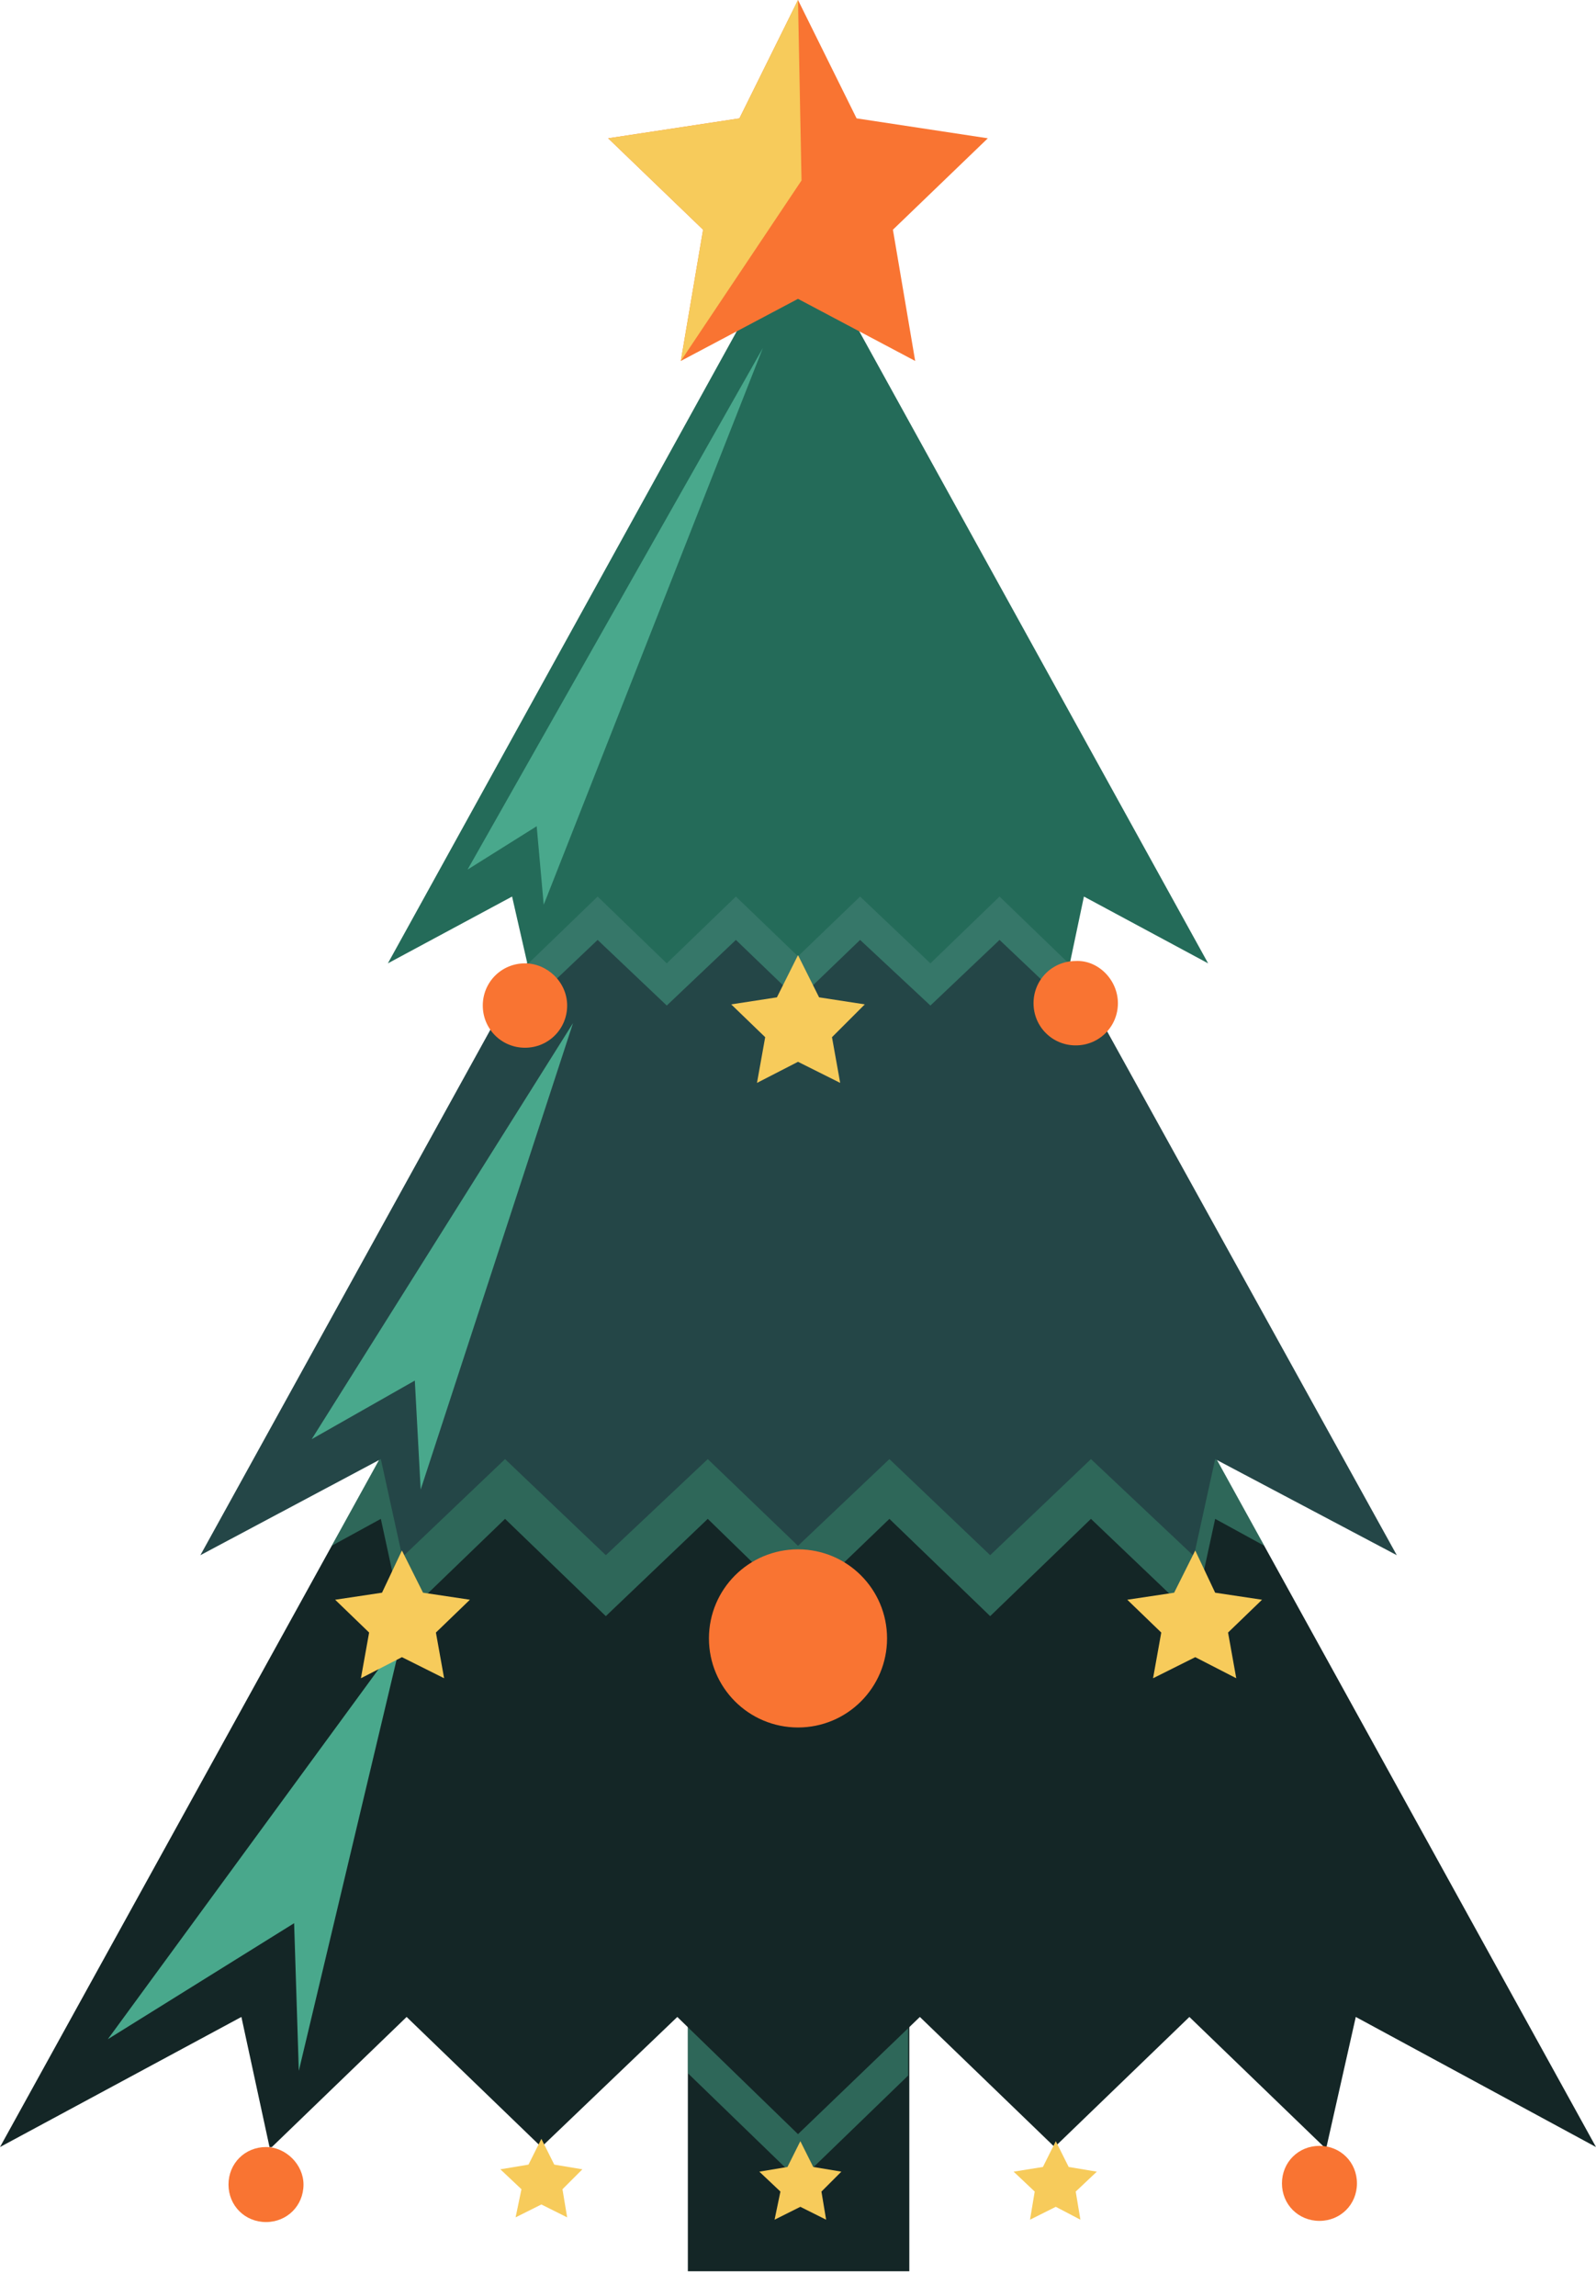 <?xml version="1.0" encoding="utf-8"?>
<!-- Generator: Adobe Illustrator 22.0.1, SVG Export Plug-In . SVG Version: 6.00 Build 0)  -->
<svg version="1.1" xmlns="http://www.w3.org/2000/svg" xmlns:xlink="http://www.w3.org/1999/xlink" x="0px" y="0px"
	 viewBox="0 0 136.2 195.9" style="enable-background:new 0 0 136.2 195.9;" xml:space="preserve">
<style type="text/css">
	.st0{fill:#FAFEFE;}
	.st1{fill-rule:evenodd;clip-rule:evenodd;fill:#142626;}
	.st2{opacity:0.5;fill:#49A88C;}
	.st3{fill:#244647;}
	.st4{fill:#246B59;}
	.st5{fill:#49A88C;}
	.st6{fill-rule:evenodd;clip-rule:evenodd;fill:#98D19E;}
	.st7{fill-rule:evenodd;clip-rule:evenodd;fill:#49A88C;}
	.st8{fill-rule:evenodd;clip-rule:evenodd;fill:#F7CB5B;}
	.st9{fill-rule:evenodd;clip-rule:evenodd;fill:#FAFEFE;}
	.st10{fill-rule:evenodd;clip-rule:evenodd;fill:#E44224;}
	.st11{fill-rule:evenodd;clip-rule:evenodd;fill:#F97432;}
	.st12{opacity:0.5;fill-rule:evenodd;clip-rule:evenodd;fill:#244647;}
	.st13{fill:#142626;}
	.st14{clip-path:url(#SVGID_2_);}
	.st15{fill:#F7CB5B;}
	.st16{fill:#E44224;}
	.st17{fill:#F97432;}
	.st18{fill-rule:evenodd;clip-rule:evenodd;fill:#246B59;}
	.st19{fill-rule:evenodd;clip-rule:evenodd;fill:#244647;}
	.st20{opacity:0.5;fill-rule:evenodd;clip-rule:evenodd;fill:#49A88C;}
	.st21{fill:#98D19E;}
	.st22{fill-rule:evenodd;clip-rule:evenodd;fill:#FFFFFF;}
	.st23{clip-path:url(#SVGID_4_);}
	.st24{fill-rule:evenodd;clip-rule:evenodd;fill:none;}
	.st25{opacity:0.5;fill-rule:evenodd;clip-rule:evenodd;fill:none;}
	
		.st26{clip-path:url(#SVGID_6_);fill-rule:evenodd;clip-rule:evenodd;fill:none;stroke:#FFFFFF;stroke-width:3;stroke-miterlimit:10;}
	
		.st27{clip-path:url(#SVGID_6_);fill-rule:evenodd;clip-rule:evenodd;fill:none;stroke:#246B59;stroke-width:3;stroke-miterlimit:10;}
	
		.st28{clip-path:url(#SVGID_6_);fill-rule:evenodd;clip-rule:evenodd;fill:none;stroke:#98D19E;stroke-width:3;stroke-miterlimit:10;}
	
		.st29{clip-path:url(#SVGID_6_);fill-rule:evenodd;clip-rule:evenodd;fill:none;stroke:#F7CB5B;stroke-width:3;stroke-miterlimit:10;}
	
		.st30{clip-path:url(#SVGID_6_);fill-rule:evenodd;clip-rule:evenodd;fill:none;stroke:#F97432;stroke-width:3;stroke-miterlimit:10;}
	.st31{fill:#CECECE;}
</style>
<g id="BACKGROUND">
</g>
<g id="OBJECTS">
	<g>
		<rect x="58.7" y="170.9" class="st1" width="18.9" height="22.9"/>
		<polygon class="st2" points="58.7,176.9 68.2,186.1 77.5,177.1 77.5,170.9 58.7,170.9 		"/>
		<polygon class="st13" points="136.2,183.2 68.1,59.8 0,183.2 20.6,172.1 23,183.2 23.2,183.2 34.7,172.1 46.2,183.2 57.8,172.1 
			68.1,182.1 78.5,172.1 90,183.2 101.5,172.1 113,183.2 113.2,183.2 115.7,172.1 		"/>
		<polygon class="st2" points="68.1,59.8 28.3,131.9 32.5,129.6 34.3,137.9 34.5,137.9 43.1,129.6 51.7,137.9 60.4,129.6 
			68.1,137.1 75.9,129.6 84.5,137.9 93.1,129.6 101.8,137.9 101.9,137.9 103.7,129.6 107.9,131.9 		"/>
		<polygon class="st3" points="119.2,132.7 68.1,40.3 17.1,132.7 32.5,124.5 34.3,132.7 34.5,132.7 43.1,124.5 51.7,132.7 
			60.4,124.5 68.1,131.9 75.9,124.5 84.5,132.7 93.1,124.5 101.8,132.7 101.9,132.7 103.7,124.5 		"/>
		<polygon class="st2" points="68.1,40.3 44.4,83.2 45,85.8 45.1,85.8 51,80.2 56.9,85.8 62.8,80.2 68.1,85.3 73.4,80.2 79.4,85.8 
			85.3,80.2 91.2,85.8 91.3,85.8 91.8,83.2 		"/>
		<polygon class="st4" points="103.1,82.2 68.1,18.8 33.1,82.2 43.7,76.5 45,82.2 45.1,82.2 51,76.5 56.9,82.2 62.8,76.5 68.1,81.6 
			73.4,76.5 79.4,82.2 85.3,76.5 91.2,82.2 91.3,82.2 92.5,76.5 		"/>
		<polygon class="st5" points="65.1,29.7 39.9,74.2 45.8,70.5 46.4,77.2 		"/>
		<polygon class="st5" points="48.9,87.3 26.6,122.8 35.4,117.8 35.9,127.1 		"/>
		<polygon class="st5" points="9.2,174 25.1,164.1 25.5,176.7 34.3,139.7 		"/>
		<g>
			<polygon class="st11" points="68.1,0 73.1,10.1 84.3,11.8 76.2,19.6 78.1,30.8 68.1,25.5 58.1,30.8 60,19.6 51.9,11.8 63.1,10.1 
							"/>
			<polygon class="st8" points="58.1,30.8 68.4,15.4 68.1,0 63.1,10.1 51.9,11.8 60,19.6 			"/>
		</g>
		<g>
			<polygon class="st8" points="68.1,81.5 69.9,85.1 73.8,85.7 71,88.5 71.7,92.4 68.1,90.6 64.6,92.4 65.3,88.5 62.4,85.7 
				66.3,85.1 			"/>
		</g>
		<g>
			<polygon class="st8" points="34.3,132.3 36.1,135.9 40.1,136.5 37.2,139.3 37.9,143.2 34.3,141.4 30.8,143.2 31.5,139.3 
				28.6,136.5 32.6,135.9 			"/>
		</g>
		<g>
			<polygon class="st8" points="102,132.3 103.7,135.9 107.7,136.5 104.8,139.3 105.5,143.2 102,141.4 98.4,143.2 99.1,139.3 
				96.2,136.5 100.2,135.9 			"/>
		</g>
		<g>
			<polygon class="st8" points="90.1,182.7 91.2,184.9 93.6,185.3 91.8,187 92.2,189.4 90.1,188.3 87.9,189.4 88.3,187 86.5,185.3 
				89,184.9 			"/>
		</g>
		<g>
			<polygon class="st8" points="68.3,182.7 69.4,184.9 71.8,185.3 70.1,187 70.5,189.4 68.3,188.3 66.1,189.4 66.6,187 64.8,185.3 
				67.2,184.9 			"/>
		</g>
		<g>
			<polygon class="st8" points="46.2,182.5 47.3,184.7 49.7,185.1 48,186.8 48.4,189.2 46.2,188.1 44,189.2 44.5,186.8 42.7,185.1 
				45.1,184.7 			"/>
		</g>
		<path class="st11" d="M48.4,85.8c0,2-1.6,3.6-3.6,3.6c-2,0-3.6-1.6-3.6-3.6c0-2,1.6-3.6,3.6-3.6C46.7,82.2,48.4,83.8,48.4,85.8z"
			/>
		<path class="st11" d="M95.4,85.6c0,2-1.6,3.6-3.6,3.6c-2,0-3.6-1.6-3.6-3.6c0-2,1.6-3.6,3.6-3.6C93.7,81.9,95.4,83.6,95.4,85.6z"
			/>
		<path class="st11" d="M75.7,139.8c0,4.2-3.4,7.6-7.6,7.6c-4.2,0-7.6-3.4-7.6-7.6c0-4.2,3.4-7.6,7.6-7.6
			C72.3,132.2,75.7,135.6,75.7,139.8z"/>
		<path class="st11" d="M25.9,186.4c0,1.8-1.4,3.2-3.2,3.2c-1.8,0-3.2-1.4-3.2-3.2c0-1.8,1.4-3.2,3.2-3.2
			C24.4,183.2,25.9,184.7,25.9,186.4z"/>
		<path class="st11" d="M115.8,186.3c0,1.8-1.4,3.2-3.2,3.2c-1.8,0-3.2-1.4-3.2-3.2c0-1.8,1.4-3.2,3.2-3.2
			C114.4,183.1,115.8,184.5,115.8,186.3z"/>
	</g>
</g>
<g id="TEXTURE">
</g>
<g id="DESIGNED_BY_FREEPIK">
</g>
</svg>
